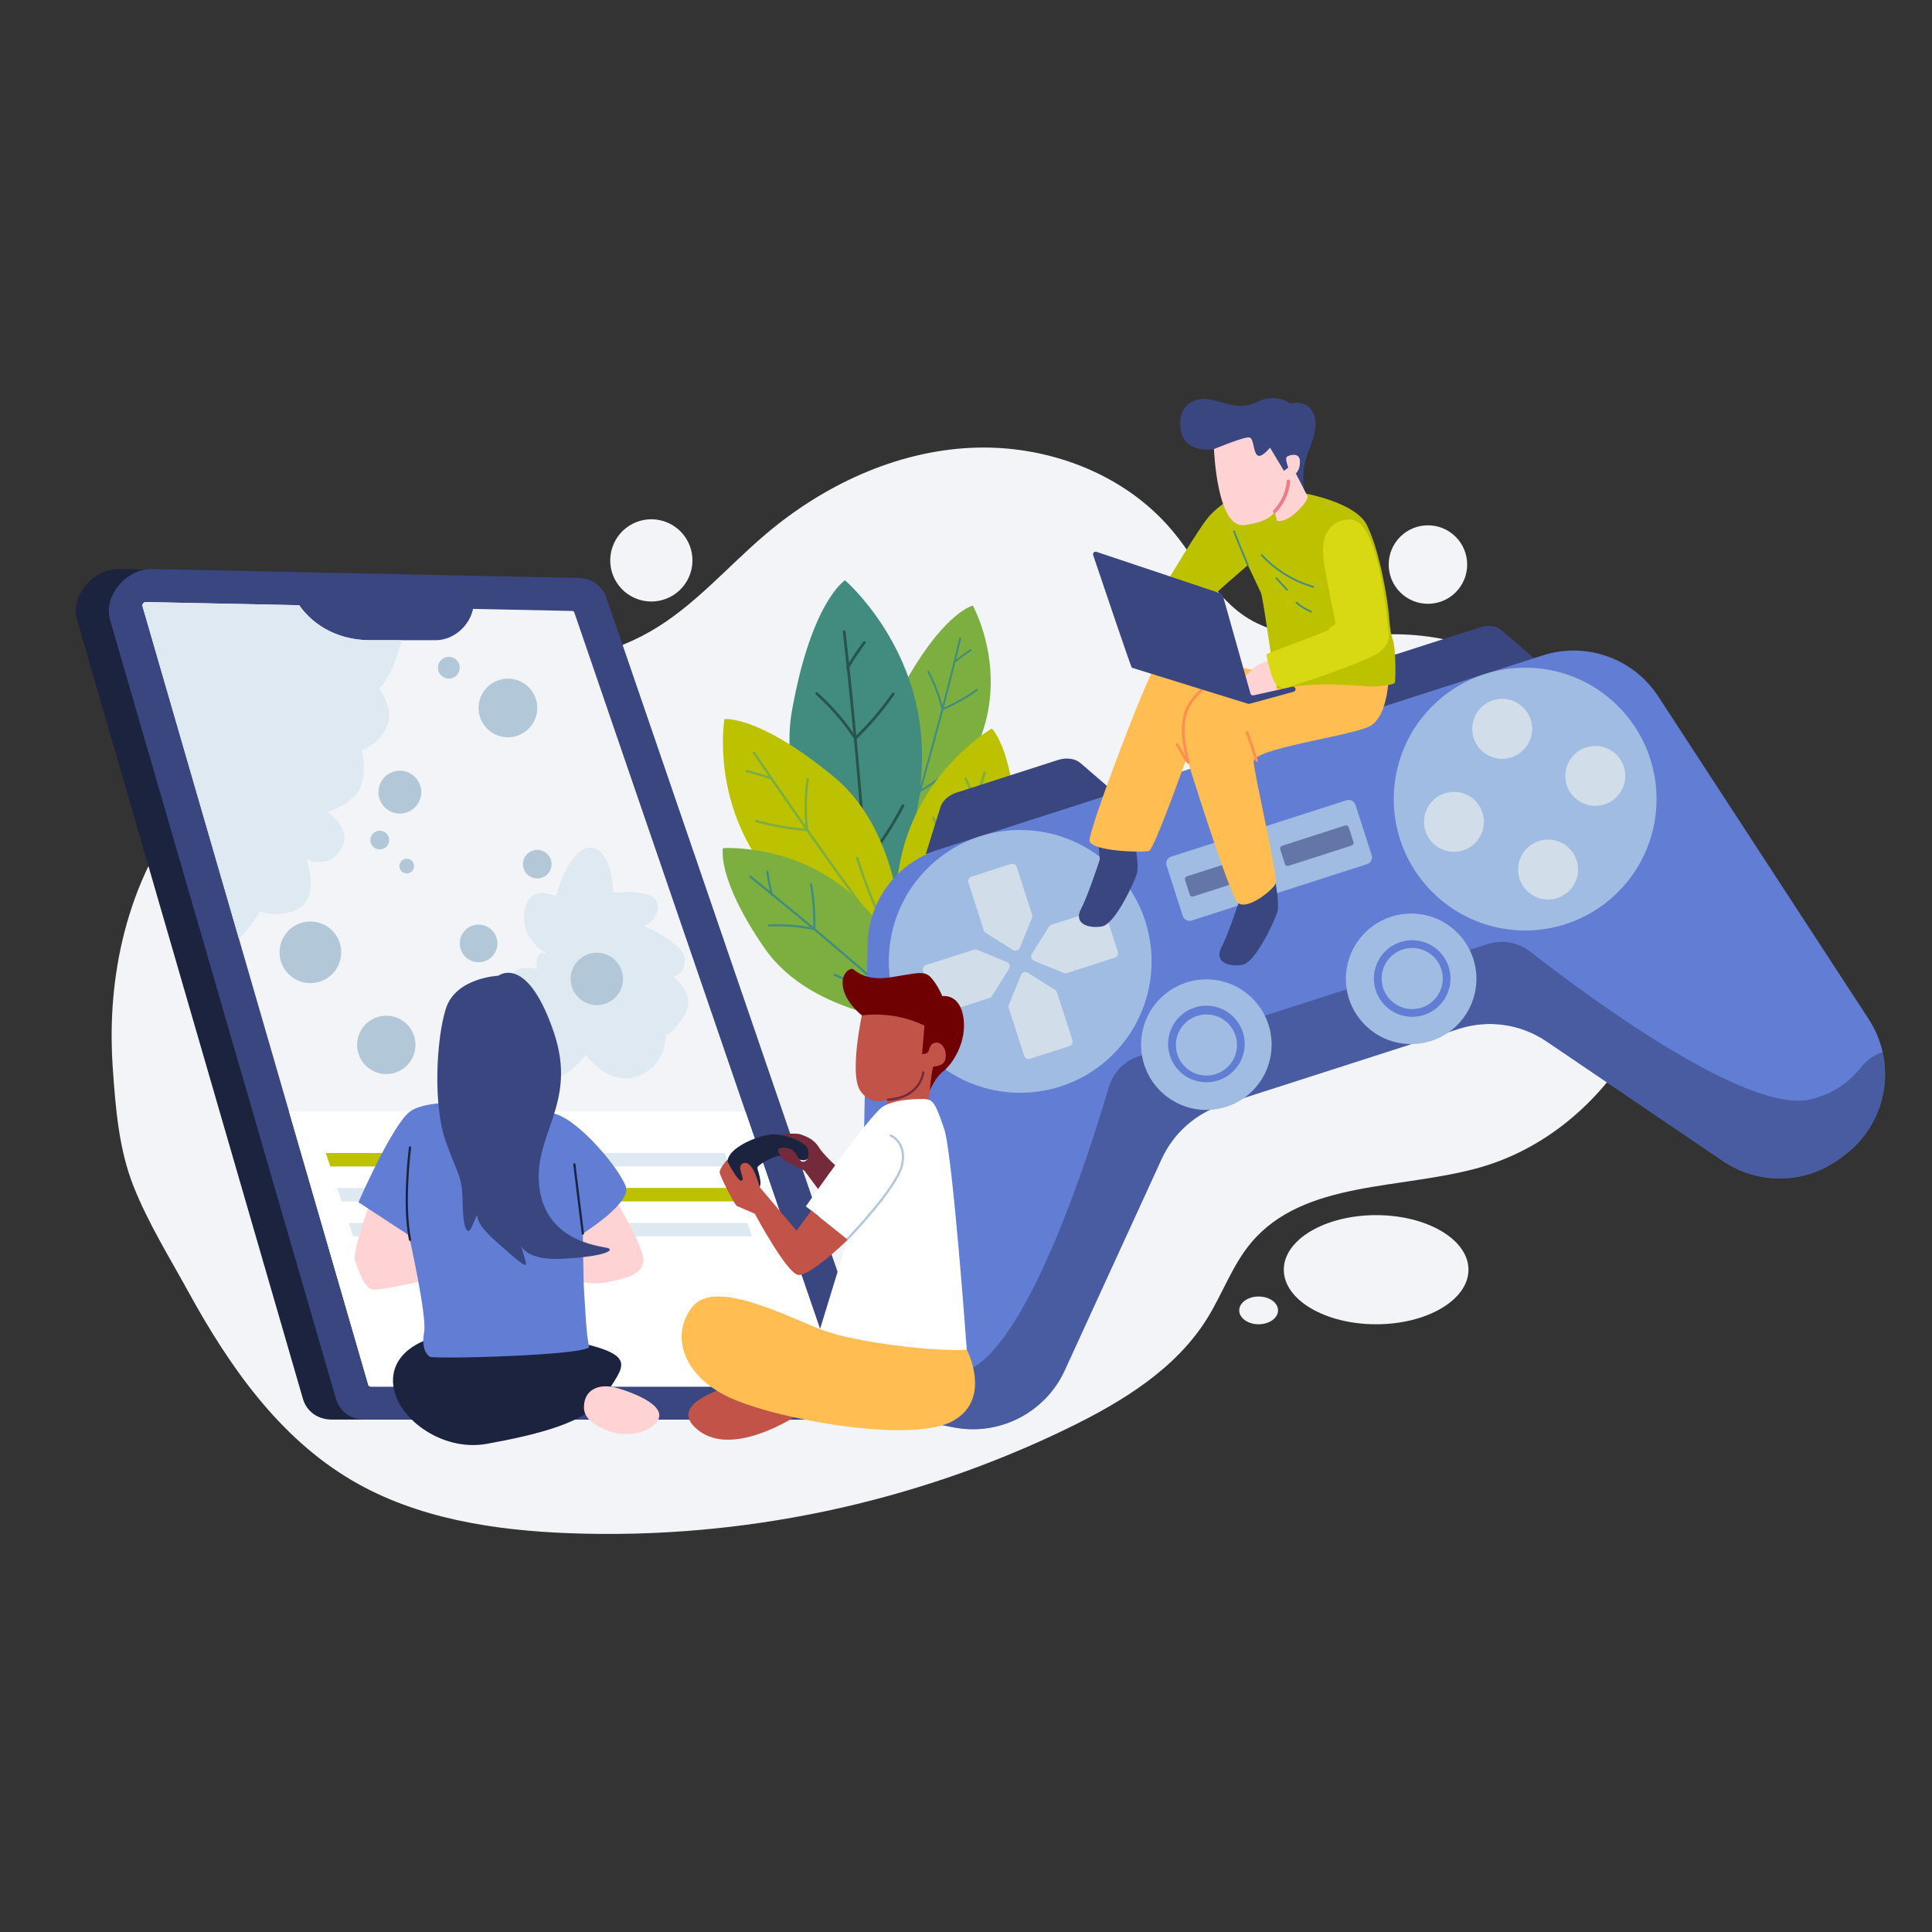 <?xml version="1.0" encoding="utf-8"?>
<!-- Generator: Adobe Illustrator 27.5.0, SVG Export Plug-In . SVG Version: 6.00 Build 0)  -->
<svg version="1.1" xmlns="http://www.w3.org/2000/svg" xmlns:xlink="http://www.w3.org/1999/xlink" x="0px" y="0px"
	 viewBox="0 0 2500 2500" style="enable-background:new 0 0 2500 2500;" xml:space="preserve">
<rect x="0" y="0" width="2500" height="2500" fill="#333333" stroke="none"/>
<g id="Layer_1">
</g>
<g id="Layer_2">
	<g>
		<path style="fill:#F2F4F7;" d="M144.473,1345.732c-0.524-57.901,7.58-115.897,25.794-170.947
			c41.654-125.896,139.653-235.313,265.719-276.452c131.823-43.018,284.847-12.292,405.248-81.076
			c56.748-32.42,99.785-83.762,149.626-126.039c74.42-63.125,167.502-106.9,264.971-111.701
			c97.469-4.801,198.664,32.474,261.259,107.341c32.539,38.919,55.681,87.968,99.19,114.054
			c56.358,33.79,127.592,18.615,193.292,19.845c167.26,3.132,323.97,136.295,350.374,301.488s-83.769,342.424-244.634,388.34
			c-101.986,29.11-227.562,16.114-296.031,97.111c-24.529,29.017-37.12,66.086-57.188,98.35
			c-40.659,65.369-109.56,107.526-178.737,141.303c-199.751,97.534-423.75,144.92-645.887,136.635
			c-97.464-3.635-197.313-18.76-281.482-68.036c-95.551-55.94-160.132-149.401-212.349-244.567
			c-24.538-44.721-51.935-88.727-70.81-136.25c-19.204-48.349-23.385-102.341-26.952-153.751
			C145.053,1369.518,144.581,1357.627,144.473,1345.732z"/>
		<g>
			<g>
				<path style="fill:#7CAF3F;" d="M1175.55,1077.119c0,0-49.273-116.995-0.024-201.623c49.249-84.627,83.276-91.809,83.276-91.809
					s42.424,75.459,12.599,163.565C1241.578,1035.36,1175.55,1077.119,1175.55,1077.119z"/>
				<path style="fill:#418C7E;" d="M1176.9,1074.312c4.995-16.75,9.897-33.531,14.714-50.339c0.29,0.079,0.611,0.061,0.93-0.124
					c16.97-9.88,32.754-21.621,47.148-34.985c1.134-1.053-0.766-2.645-1.892-1.599c-13.849,12.859-29.077,24.151-45.344,33.749
					c4.101-14.346,8.147-28.708,12.117-43.095c5.424-19.658,10.709-39.358,15.886-59.09c15.696-6.919,30.657-15.368,44.65-25.262
					c1.268-0.896-0.146-2.936-1.416-2.038c-13.328,9.422-27.531,17.526-42.428,24.222c3.035-11.6,6.043-23.209,8.993-34.833
					c2.001-7.887,3.973-15.782,5.935-23.68c6.573-5.394,13.44-10.414,20.591-15.014c1.307-0.841-0.11-2.878-1.416-2.038
					c-6.283,4.041-12.34,8.414-18.18,13.071c2.229-9.004,4.433-18.015,6.611-27.033c0.37-1.531-2.035-1.989-2.403-0.467
					c-2.422,10.025-4.885,20.039-7.369,30.047c-0.105,0.087-0.214,0.17-0.319,0.257c-0.593,0.493-0.538,1.251-0.185,1.762
					c-4.567,18.366-9.241,36.701-14.02,55.006c-4.017-15.419-9.872-30.321-17.439-44.415c-0.754-1.404-2.729-0.015-1.982,1.377
					c8.118,15.122,14.2,31.248,18.157,47.884c-0.472,1.801-0.935,3.605-1.409,5.405c-8.521,32.346-17.375,64.595-26.559,96.74
					c-3.587,12.556-7.244,25.09-10.932,37.613c3.047-23.418,4.588-47.07,4.538-70.774c-0.018-8.444-0.24-16.891-0.649-25.335
					c-0.077-1.587-2.503-1.419-2.426,0.161c1.423,29.33,0.478,58.694-2.877,87.738c-0.952,8.238-2.1,16.447-3.429,24.622
					C1174.237,1075.447,1176.464,1075.771,1176.9,1074.312z"/>
			</g>
			<g>
				<path style="fill:#418C7E;" d="M1126.151,1196.74c0,0-126.598-136.355-101.28-277.614s68.565-168.235,68.565-168.235
					s96.309,82.601,99.485,218.896S1126.151,1196.74,1126.151,1196.74z"/>
				<path style="fill:#29544C;" d="M1126.599,1192.196c-1.533-25.573-3.21-51.141-5.018-76.704c0.439-0.036,0.872-0.222,1.218-0.638
					c18.406-22.126,34.243-46.219,47.353-71.849c1.032-2.019-2.383-3.257-3.409-1.252c-12.613,24.66-27.91,47.856-45.489,69.241
					c-1.557-21.813-3.198-43.622-4.957-65.425c-2.403-29.792-5.019-59.572-7.799-89.342c18.138-17.41,34.496-36.556,48.796-57.206
					c1.295-1.87-1.675-3.97-2.974-2.095c-13.62,19.667-29.108,37.957-46.258,54.659c-1.646-17.497-3.333-34.992-5.109-52.48
					c-1.205-11.865-2.454-23.726-3.718-35.586c6.343-10.729,13.276-21.089,20.814-31.014c1.378-1.814-1.597-3.907-2.973-2.095
					c-6.623,8.72-12.766,17.783-18.469,27.127c-1.453-13.518-2.943-27.032-4.472-40.543c-0.26-2.294-3.801-1.717-3.543,0.563
					c1.7,15.021,3.336,30.046,4.942,45.075c-0.101,0.173-0.209,0.341-0.31,0.515c-0.569,0.977-0.112,1.993,0.63,2.519
					c2.935,27.582,5.706,55.176,8.317,82.782c-13.274-19.215-28.819-36.794-46.316-52.401c-1.743-1.555-3.766,1.35-2.038,2.892
					c18.772,16.745,35.244,35.897,49.048,56.817c0.254,2.717,0.523,5.433,0.774,8.15c4.509,48.819,8.513,97.67,12.009,146.544
					c1.366,19.09,2.625,38.185,3.836,57.281c-7.564-33.776-17.319-67.117-29.292-99.732c-4.265-11.618-8.812-23.138-13.616-34.559
					c-0.903-2.147-4.159-0.697-3.26,1.439c16.687,39.672,30.132,80.58,40.097,122.257c2.827,11.822,5.367,23.701,7.643,35.625
					C1123.502,1195.097,1126.732,1194.425,1126.599,1192.196z"/>
			</g>
			<g>
				<path style="fill:#BCC100;" d="M1186.521,1320.907c0,0,128.604-95.154,129.016-221.267
					c0.412-126.113-32.117-156.956-32.117-156.956s-94.559,54.19-118.388,171.013
					C1141.203,1230.52,1186.521,1320.907,1186.521,1320.907z"/>
				<path style="fill:#7CAF3F;" d="M1186.845,1316.915c5.266-21.755,10.654-43.48,16.152-65.177
					c-0.367-0.109-0.706-0.345-0.935-0.764c-12.193-22.295-21.901-45.831-29.055-70.213c-0.563-1.92,2.528-2.385,3.088-0.478
					c6.883,23.458,16.271,46.127,27.878,67.638c4.703-18.512,9.478-37.006,14.351-55.474c6.659-25.235,13.497-50.422,20.472-75.572
					c-12.697-18.186-23.613-37.554-32.551-57.855c-0.81-1.839,2.037-3.125,2.849-1.281c8.512,19.334,18.823,37.812,30.791,55.215
					c4.11-14.78,8.255-29.55,12.473-44.299c2.862-10.006,5.762-20.002,8.674-29.994c-3.72-10.356-8-20.499-12.859-30.373
					c-0.888-1.805,1.962-3.084,2.849-1.281c4.27,8.675,8.079,17.562,11.471,26.613c3.329-11.386,6.689-22.763,10.082-34.13
					c0.576-1.93,3.493-0.81,2.921,1.108c-3.772,12.637-7.491,25.29-11.183,37.95c0.059,0.167,0.125,0.331,0.184,0.498
					c0.332,0.941-0.214,1.736-0.926,2.059c-6.767,23.238-13.398,46.516-19.895,69.831c14.247-14.212,30.168-26.616,47.44-36.979
					c1.72-1.032,2.987,1.825,1.281,2.849c-18.531,11.118-35.483,24.713-50.443,40.301c-0.637,2.295-1.286,4.587-1.921,6.883
					c-11.397,41.251-22.37,82.618-32.915,124.095c-4.119,16.201-8.149,32.424-12.137,48.658
					c11.657-27.758,25.108-54.755,40.328-80.737c5.421-9.255,11.068-18.376,16.917-27.367c1.1-1.69,3.638,0.132,2.544,1.813
					c-20.316,31.23-38.071,64.095-52.992,98.235c-4.232,9.684-8.231,19.468-12.011,29.337
					C1189.024,1319.958,1186.386,1318.811,1186.845,1316.915z"/>
			</g>
			<g>
				<path style="fill:#BCC100;" d="M1168.193,1245.393c0,0,8.072-159.775-89.132-240.124
					c-97.204-80.349-141.684-74.783-141.684-74.783s-18.126,107.468,57.038,200.019S1168.193,1245.393,1168.193,1245.393z"/>
				<path style="fill:#7CAF3F;" d="M1165.313,1242.609c-13.471-17.875-26.842-35.826-40.122-53.844
					c-0.317,0.215-0.715,0.327-1.183,0.238c-24.968-4.725-49.319-12.158-72.702-22.102c-1.842-0.783-0.239-3.468,1.59-2.69
					c22.497,9.567,45.975,16.697,69.965,21.378c-11.322-15.382-22.585-30.809-33.765-46.295
					c-15.276-21.16-30.404-42.429-45.414-63.779c-22.112-1.728-44.009-5.582-65.37-11.558c-1.935-0.541-1.122-3.557,0.818-3.015
					c20.344,5.691,41.168,9.448,62.212,11.242c-8.814-12.556-17.599-25.132-26.32-37.752c-5.917-8.562-11.802-17.146-17.676-25.738
					c-10.365-3.697-20.919-6.826-31.634-9.336c-1.959-0.459-1.139-3.473,0.818-3.015c9.414,2.205,18.7,4.901,27.847,8.023
					c-6.687-9.798-13.347-19.615-19.979-29.451c-1.126-1.67,1.591-3.214,2.71-1.554c7.373,10.935,14.792,21.838,22.233,32.726
					c0.167,0.06,0.335,0.113,0.501,0.174c0.938,0.341,1.206,1.267,1.004,2.022c13.665,19.977,27.447,39.873,41.343,59.69
					c-1.943-20.03-1.426-40.206,1.526-60.13c0.294-1.985,3.306-1.15,3.015,0.818c-3.167,21.377-3.418,43.105-0.865,64.56
					c1.37,1.949,2.729,3.905,4.1,5.852c24.648,34.986,49.655,69.718,75.018,104.189c9.907,13.464,19.888,26.874,29.902,40.258
					c-14.055-26.624-26.384-54.152-36.806-82.402c-3.712-10.063-7.178-20.215-10.415-30.441c-0.608-1.922,2.411-2.728,3.016-0.816
					c11.243,35.52,25.376,70.098,42.292,103.294c4.798,9.416,9.822,18.715,15.05,27.9
					C1169.048,1242.856,1166.487,1244.167,1165.313,1242.609z"/>
			</g>
			<g>
				<path style="fill:#7CAF3F;" d="M1195.149,1323.823c0,0-143.222-6.009-205.944-97.06
					c-62.722-91.051-53.672-129.263-53.672-129.263s97.5-6.996,173.128,65.891
					C1184.29,1236.277,1195.149,1323.823,1195.149,1323.823z"/>
				<path style="fill:#418C7E;" d="M1192.931,1321.093c-14.703-13.168-29.482-26.255-44.33-39.268
					c0.22-0.258,0.357-0.595,0.321-1.009c-1.92-22.09-6.312-43.865-13.031-65.002c-0.529-1.665-3.07-0.491-2.545,1.163
					c6.465,20.337,10.667,41.327,12.636,62.564c-12.677-11.097-25.399-22.145-38.182-33.127
					c-17.467-15.005-35.043-29.889-52.704-44.678c0.49-19.363-0.935-38.712-4.302-57.769c-0.305-1.726-3.069-1.265-2.764,0.465
					c3.206,18.149,4.644,36.558,4.31,54.998c-10.387-8.686-20.795-17.348-31.247-25.958c-7.092-5.842-14.206-11.658-21.328-17.464
					c-2.344-9.311-4.166-18.741-5.42-28.261c-0.229-1.74-2.993-1.273-2.764,0.465c1.102,8.364,2.652,16.655,4.596,24.862
					c-8.124-6.612-16.266-13.202-24.428-19.769c-1.385-1.115-3.012,1.121-1.634,2.229c9.074,7.301,18.115,14.639,27.141,21.995
					c0.038,0.15,0.07,0.3,0.109,0.45c0.218,0.843,1.019,1.152,1.711,1.037c16.559,13.508,33.036,27.111,49.431,40.806
					c-17.683-3.322-35.723-4.517-53.762-3.576c-1.797,0.094-1.329,2.781,0.452,2.688c19.354-1.01,38.753,0.543,57.651,4.512
					c1.612,1.349,3.232,2.69,4.842,4.042c28.934,24.279,57.609,48.85,86.019,73.708c11.097,9.71,22.138,19.48,33.153,29.277
					c-22.451-14.389-45.866-27.35-70.101-38.714c-8.633-4.048-17.368-7.888-26.189-11.536c-1.658-0.685-2.654,1.873-1.004,2.555
					c30.642,12.67,60.179,27.774,88.228,45.186c7.956,4.939,15.787,10.065,23.497,15.358
					C1192.809,1324.36,1194.213,1322.241,1192.931,1321.093z"/>
			</g>
		</g>
		<g>
			<path style="fill:#1B233F;" d="M99.793,802.45l292.212,1007.647c4.749,16.376,19.335,26.844,37.404,26.844h600.733
				c34.873,0,63.851-36.968,53.24-67.918L741.852,772.941c-5.175-15.094-18.933-24.704-35.874-25.06l-551.416-11.564
				C120.264,735.598,90.743,771.244,99.793,802.45z"/>
			<path style="fill:#3A4680;" d="M142.495,802.45l292.212,1007.647c4.749,16.376,19.335,26.844,37.404,26.844h600.733
				c34.873,0,63.851-36.968,53.239-67.918L784.554,772.941c-5.175-15.094-18.933-24.704-35.874-25.06l-551.416-11.564
				C162.967,735.598,133.445,771.244,142.495,802.45z"/>
			<path style="fill:#F2F4F7;" d="M1083.93,1792.418c-1.43,1.82-2.87,1.82-3.56,1.82H479.64c-1.46,0-2.66-0.86-3.05-2.19
				l-102.53-353.57l-64.97-224.06l-124.71-430.02c-0.18-0.6-0.54-1.88,0.87-3.63c1.43-1.75,2.86-1.75,3.47-1.75l198.45,4.15
				c19.95,28.51,53.28,45.25,91.82,45.25h84.64c23.78,0,44.3-19.28,48.46-40.53l128.17,2.69c1.38,0.02,2.5,0.81,2.93,2.04
				l221.45,645.86l120.08,350.23C1084.92,1789.318,1085.36,1790.588,1083.93,1792.418z"/>
			<path style="fill:#DFE9F2;" d="M490.055,891.018c0,0,21.282,24.732,10.145,49.452c-11.125,24.732-32.141,29.865-32.141,29.865
				s9.89,40.603-8.656,59.149c-18.546,18.546-35.857,20.556-35.857,20.556s34.623,23.437,17.311,49.658
				c-17.311,26.221-44.501,11.718-44.501,11.718s16.064,44.574-6.186,61.679c-22.251,17.118-54.404,6.452-54.404,6.452
				s-9.527,19.127-26.681,34.865L184.383,784.402c-0.182-0.605-0.545-1.888,0.872-3.632c1.428-1.755,2.857-1.755,3.462-1.755
				l198.451,4.152c19.95,28.509,53.278,45.252,91.823,45.252h40.785c-0.266,1.453-0.617,2.893-1.029,4.31
				C503.917,883.597,490.055,891.018,490.055,891.018z"/>
			<path style="fill:#DFE9F2;" d="M708.219,1234.104c0,0-35.236-17.31-29.672-54.554c5.563-37.244,40.799-19.855,40.799-19.855
				s17.425-64.679,45.339-62.825c27.914,1.854,28.841,58.417,28.841,58.417s53.197-6.491,57.198,13.909
				c4.001,20.4-17.326,28.955-17.326,28.955s52.854,22.971,52.854,43.371c0,20.4-15.763,22.254-15.763,22.254
				s31.527,21.662,15.763,48.385s-25.036,27.013-25.036,27.013s2.782,37.714-35.236,53.021
				c-38.017,15.306-68.064-27.348-68.064-27.348s-29.298,40.513-52.48,26.747s-5.563-66.064-5.563-66.064
				s-50.999,14.281-55.635-6.118c-4.636-20.4,38.018-33.562,38.018-33.562s-21.327,4.584-20.4-18.017
				c0.927-22.602,33.381-13.88,33.381-13.88S689.674,1227.613,708.219,1234.104z"/>
			<g>
				
					<ellipse transform="matrix(0.233 -0.973 0.973 0.233 -600.057 1289.059)" style="fill:#B2C8D8;" cx="516.744" cy="1024.737" rx="27.716" ry="27.716"/>
				
					<ellipse transform="matrix(0.923 -0.386 0.386 0.923 -381.12 273.219)" style="fill:#B2C8D8;" cx="490.722" cy="1086.947" rx="12.153" ry="12.153"/>
				<circle style="fill:#B2C8D8;" cx="526.284" cy="1120.704" r="9.54"/>
				<circle style="fill:#B2C8D8;" cx="401.631" cy="1232.311" r="39.897"/>
				<circle style="fill:#B2C8D8;" cx="580.811" cy="864.015" r="14.133"/>
				
					<ellipse transform="matrix(0.817 -0.577 0.577 0.817 -589.369 676.83)" style="fill:#B2C8D8;" cx="771.803" cy="1267.088" rx="33.912" ry="33.912"/>
				<circle style="fill:#B2C8D8;" cx="695.213" cy="1118.222" r="18.52"/>
				<circle style="fill:#B2C8D8;" cx="619.289" cy="1220.773" r="24.345"/>
				
					<ellipse transform="matrix(0.229 -0.973 0.973 0.229 -806.169 1578.458)" style="fill:#B2C8D8;" cx="593.384" cy="1298.158" rx="7.399" ry="7.399"/>
				
					<ellipse transform="matrix(0.92 -0.392 0.392 0.92 -489.778 303.646)" style="fill:#B2C8D8;" cx="499.437" cy="1352.415" rx="37.777" ry="37.777"/>
				<circle style="fill:#B2C8D8;" cx="657.251" cy="916.11" r="37.962"/>
			</g>
			<path style="fill:#FFFFFF;" d="M1083.93,1792.418c-1.43,1.82-2.87,1.82-3.56,1.82H479.64c-1.46,0-2.66-0.86-3.05-2.19
				l-102.53-353.57h590.58l120.08,350.23C1084.92,1789.318,1085.36,1790.588,1083.93,1792.418z"/>
			<g>
				<polygon style="fill:#BCC100;" points="607.334,1509.388 427.365,1509.388 421.719,1492.011 601.688,1492.011 				"/>
				<polygon style="fill:#DFE9F2;" points="622.026,1554.602 442.056,1554.602 436.41,1537.226 616.38,1537.226 				"/>
				<polygon style="fill:#DFE9F2;" points="636.717,1599.817 456.747,1599.817 451.102,1582.441 631.071,1582.441 				"/>
			</g>
			<g>
				<polygon style="fill:#DFE9F2;" points="943.532,1509.388 763.563,1509.388 757.917,1492.011 937.886,1492.011 				"/>
				<polygon style="fill:#BCC100;" points="958.223,1554.602 778.254,1554.602 772.608,1537.226 952.577,1537.226 				"/>
				<polygon style="fill:#DFE9F2;" points="972.914,1599.817 792.945,1599.817 787.299,1582.441 967.268,1582.441 				"/>
			</g>
		</g>
		<g>
			<g>
				<g>
					<g>
						<path style="fill:#3A4680;" d="M1443.369,1026.412l-245.44,78.919l18.978-60.823c2.595-8.327,10.653-15.61,20.914-18.909
							l131.255-42.204c10.832-3.483,22.188-1.917,29.04,3.995L1443.369,1026.412z"/>
						<path style="fill:#3A4680;" d="M1985.417,852.121l-230.68,74.173l17.813-57.239c2.436-7.836,10.007-14.687,19.651-17.788
							l123.362-39.666c10.18-3.273,20.856-1.795,27.299,3.773L1985.417,852.121z"/>
					</g>
				</g>
				<path style="fill:#627DD4;" d="M2436.096,1361.443c11.029,49.19-7.152,102.223-49.959,133.81l-5.633,4.159
					c-44.597,32.904-105.099,34.113-150.973,3.005l-228.398-154.856c-33.281-22.555-75.095-28.549-113.372-16.241l-305.75,98.311
					c-34.927,11.23-63.53,36.623-78.823,69.978l-125.402,273.6c-25.122,54.791-84.448,85.306-143.631,73.87l-14.861-2.861
					c-38.151-7.378-69.674-30.869-88.143-62.532c-11.757-20.138-18.224-43.582-17.757-68.288l9.303-491.602
					c1.054-55.866,37.487-104.873,90.676-121.975l782.889-251.731c56.091-18.035,117.325,3.686,149.505,53.046l272.262,417.531
					C2426.799,1332.113,2432.777,1346.603,2436.096,1361.443z"/>
				<path style="opacity:0.59;fill:#3A4680;" d="M2436.096,1361.443c11.029,49.19-7.152,102.223-49.959,133.81l-5.633,4.159
					c-44.597,32.904-105.099,34.113-150.973,3.005l-228.398-154.856c-33.281-22.555-75.095-28.549-113.372-16.241l-305.75,98.311
					c-34.927,11.23-63.53,36.623-78.823,69.978l-125.402,273.6c-25.122,54.791-84.448,85.306-143.631,73.87l-14.861-2.861
					c-38.151-7.378-69.674-30.869-88.143-62.532c12.773-6.259,27.951-8.112,43.272-3.721c22.838,6.536,48.935,7.102,77.039-4.406
					c78.597-32.191,157.569-279.392,183.285-366.724c5.625-19.106,20.33-34.182,39.291-40.278l450.703-144.919
					c18.961-6.097,39.697-2.417,55.403,9.83c71.796,55.978,280.043,210.827,362.672,191.177c29.545-7.029,50.421-22.699,65.17-41.32
					C2415.681,1371.6,2425.513,1365,2436.096,1361.443z"/>
				<g>
					
						<ellipse transform="matrix(0.707 -0.707 0.707 0.707 -492.921 1298.039)" style="fill:#A1BCE2;" cx="1320.411" cy="1244.028" rx="170.052" ry="170.051"/>
					<g>
						<path style="fill:#D1DDE8;" d="M1367.809,1284.173l19.87,61.797c1.038,3.23-0.731,6.677-3.961,7.715l-50.839,16.347
							c-3.23,1.039-6.677-0.731-7.715-3.961l-19.87-61.797c-0.442-1.375-0.382-2.863,0.157-4.201l15.712-38.396
							c1.443-3.519,5.702-4.888,8.926-2.87l35.146,22.043C1366.451,1281.624,1367.367,1282.798,1367.809,1284.173z"/>
						<path style="fill:#D1DDE8;" d="M1273.014,1203.882l-19.87-61.797c-1.038-3.23,0.731-6.677,3.961-7.715l50.839-16.347
							c3.23-1.039,6.677,0.731,7.715,3.961l19.87,61.797c0.442,1.375,0.382,2.863-0.157,4.201l-15.712,38.396
							c-1.443,3.519-5.702,4.888-8.926,2.87l-35.145-22.043C1274.372,1206.432,1273.456,1205.258,1273.014,1203.882z"/>
						<path style="fill:#D1DDE8;" d="M1280.266,1291.426l-61.797,19.87c-3.23,1.038-6.677-0.731-7.715-3.961l-16.347-50.839
							c-1.038-3.23,0.731-6.677,3.961-7.715l61.797-19.87c1.375-0.442,2.863-0.382,4.201,0.157l38.396,15.712
							c3.518,1.443,4.888,5.702,2.87,8.926l-22.043,35.145C1282.815,1290.067,1281.641,1290.983,1280.266,1291.426z"/>
						<path style="fill:#D1DDE8;" d="M1360.557,1196.63l61.797-19.87c3.23-1.038,6.677,0.731,7.715,3.961l16.347,50.839
							c1.038,3.23-0.731,6.677-3.961,7.715l-61.797,19.87c-1.375,0.442-2.863,0.382-4.201-0.157l-38.396-15.712
							c-3.519-1.443-4.888-5.702-2.87-8.926l22.043-35.145C1358.007,1197.988,1359.181,1197.072,1360.557,1196.63z"/>
					</g>
				</g>
				<g>
					
						<ellipse transform="matrix(0.707 -0.707 0.707 0.707 -152.958 1698.559)" style="fill:#A1BCE2;" cx="1973.863" cy="1033.916" rx="170.052" ry="170.051"/>
					<g>
						
							<ellipse transform="matrix(0.187 -0.982 0.982 0.187 654.496 2676.341)" style="fill:#D1DDE8;" cx="1944.523" cy="942.668" rx="38.79" ry="38.79"/>
						<circle style="fill:#D1DDE8;" cx="2003.203" cy="1125.165" r="38.79"/>
						
							<ellipse transform="matrix(0.992 -0.123 0.123 0.992 -107.835 261.498)" style="fill:#D1DDE8;" cx="2065.112" cy="1004.576" rx="38.79" ry="38.79"/>
						
							<ellipse transform="matrix(0.924 -0.381 0.381 0.924 -263.204 798.276)" style="fill:#D1DDE8;" cx="1882.615" cy="1063.256" rx="38.79" ry="38.79"/>
					</g>
				</g>
				<g>
					
						<ellipse transform="matrix(0.707 -0.707 0.707 0.707 -498.535 1499.95)" style="fill:#A1BCE2;" cx="1561.332" cy="1351.76" rx="84.463" ry="84.463"/>
					<g>
						
							<ellipse transform="matrix(0.297 -0.955 0.955 0.297 -193.56 2440.505)" style="fill:#627DD4;" cx="1561.333" cy="1351.76" rx="49.551" ry="49.551"/>
						
							<ellipse transform="matrix(0.556 -0.831 0.831 0.556 -430.279 1898.107)" style="fill:#A1BCE2;" cx="1561.332" cy="1351.76" rx="39.541" ry="39.541"/>
					</g>
				</g>
				<g>
					
						<ellipse transform="matrix(0.707 -0.707 0.707 0.707 -360.651 1662.395)" style="fill:#A1BCE2;" cx="1826.362" cy="1266.542" rx="84.463" ry="84.463"/>
					<g>
						
							<ellipse transform="matrix(0.457 -0.89 0.89 0.457 -134.497 2312.849)" style="fill:#627DD4;" cx="1826.362" cy="1266.542" rx="49.551" ry="49.551"/>
						
							<ellipse transform="matrix(0.457 -0.89 0.89 0.457 -134.496 2312.851)" style="fill:#A1BCE2;" cx="1826.362" cy="1266.542" rx="39.541" ry="39.541"/>
					</g>
				</g>
				<g>
					<path style="fill:#A1BCE2;" d="M1769.005,1118.188l-226.941,72.971c-4.833,1.554-10.01-1.104-11.564-5.937l-20.952-65.161
						c-1.554-4.833,1.104-10.01,5.937-11.564l226.941-72.971c4.833-1.554,10.01,1.104,11.564,5.937l20.952,65.161
						C1776.496,1111.457,1773.838,1116.634,1769.005,1118.188z"/>
					<path style="opacity:0.59;fill:#3A4680;" d="M1625.854,1133.723l-81.822,26.309c-1.879,0.604-3.893-0.429-4.497-2.309
						l-6.162-19.163c-0.604-1.879,0.429-3.893,2.309-4.497l81.822-26.309c1.879-0.604,3.893,0.429,4.497,2.309l6.162,19.163
						C1628.767,1131.105,1627.733,1133.119,1625.854,1133.723z"/>
					<path style="opacity:0.59;fill:#3A4680;" d="M1749.055,1094.109l-81.822,26.309c-1.879,0.604-3.893-0.429-4.497-2.309
						l-6.162-19.163c-0.604-1.879,0.429-3.893,2.309-4.497l81.822-26.309c1.879-0.604,3.893,0.429,4.497,2.309l6.162,19.163
						C1751.968,1091.491,1750.935,1093.505,1749.055,1094.109z"/>
				</g>
			</g>
			<g>
				<path style="fill:#3A4680;" d="M1650.71,1142.984c0.375,1.127,4.883,27.418,2.253,36.807
					c-2.629,9.39-27.793,65.727-45.446,68.732c-17.652,3.005-36.807-3.756-27.042-22.535c9.765-18.779,24.413-64.225,24.413-64.225
					l-2.253-24.413L1650.71,1142.984z"/>
				<path style="fill:#3A4680;" d="M1468.973,1093.302c0.376,1.127,4.883,27.418,2.254,36.807
					c-2.629,9.39-27.793,65.727-45.446,68.732c-17.652,3.005-36.807-3.756-27.042-22.535c9.765-18.779,24.413-64.225,24.413-64.225
					l-2.253-24.413L1468.973,1093.302z"/>
				<path style="fill:#FFBD52;" d="M1797.241,866.379c0,0,1.42,61.442-26.15,74.045c-27.57,12.603-149.316,28.358-148.878,44.9
					c0.438,16.542,32.176,149.552,28.298,158.274c-3.878,8.722-38.538,36.292-49.566,23.688
					c-11.028-12.603-65.38-186.688-65.38-186.688s-41.749,118.157-48.838,120.52c-7.089,2.363-75.731,0.671-76.857-13.449
					c-1.126-14.12,74.779-214.987,87.098-229.166c12.319-14.179,148.878,12.603,148.878,12.603L1797.241,866.379z"/>
				<g>
					<path style="fill:#FF8E50;" d="M1573.449,868.021c-3.657,7.512-8.154,14.567-13.42,21.056
						c-5.316,6.551-11.594,12.302-16.577,19.126c-9.916,13.577-11.907,30.62-10.195,46.957c1.097,10.467,3.623,20.725,6.107,30.931
						c0.528,2.17-2.818,3.095-3.347,0.923c-4.247-17.447-8.518-35.391-6.062-53.446c1.107-8.136,3.582-16.149,7.866-23.191
						c4.435-7.29,10.592-13.28,16.225-19.617c6.572-7.393,12.075-15.595,16.405-24.49
						C1571.43,864.261,1574.424,866.019,1573.449,868.021L1573.449,868.021z"/>
					<path style="fill:#FF8E50;" d="M1533.649,985.217c-3.793-7.177-7.842-14.215-12.138-21.103
						c-1.186-1.901,1.816-3.645,2.997-1.752c4.296,6.888,8.344,13.926,12.138,21.103
						C1537.689,985.439,1534.694,987.195,1533.649,985.217L1533.649,985.217z"/>
					<path style="fill:#FF8E50;" d="M1615.415,947.26c4.233,12.153,8.352,24.345,12.355,36.576c0.696,2.128-2.654,3.04-3.347,0.923
						c-4.003-12.231-8.121-24.423-12.355-36.576C1611.332,946.069,1614.684,945.16,1615.415,947.26L1615.415,947.26z"/>
				</g>
				<g>
					<path style="fill:#BCC100;" d="M1690.211,638.8c0,0,64.528,11.689,78.612,40.84c14.084,29.152,21.972,71.405,25.915,96.194
						c3.944,24.788,2.817,38.873,7.324,51.267c4.507,12.394,3.944,52.957,2.817,56.338c-1.127,3.38-28.169,5.07-28.169,5.07
						s-49.577-4.507-82.253-2.253c-32.676,2.253-40,7.887-42.817,2.253c-2.817-5.634-16.526-113.802-20.094-121.689
						c-3.568-7.887-16.842-35.493-16.842-35.493s-48.134,41.126-56.021,50.704s-17.465,16.338-17.465,16.338l-35.493-38.31
						c0,0,46.197-78.309,59.718-92.957c13.521-14.648,27.605-21.408,27.605-21.408S1653.852,624.582,1690.211,638.8z"/>
					<g>
						<g>
							<path style="fill:#418C7E;" d="M1614.704,732.43c-0.431,0-0.84-0.254-1.017-0.677c-0.703-1.675-17.189-41.051-17.952-44.102
								c-0.147-0.591,0.213-1.191,0.804-1.338c0.597-0.142,1.19,0.212,1.338,0.804c0.597,2.398,13.084,32.419,17.844,43.783
								c0.235,0.562-0.028,1.209-0.59,1.444C1614.991,732.403,1614.847,732.43,1614.704,732.43z"/>
							<path style="fill:#418C7E;" d="M1699.282,760.427c-0.101,0-0.205-0.014-0.308-0.043c-25.677-7.442-48.88-21.716-67.102-41.28
								c-0.414-0.446-0.39-1.144,0.056-1.559c0.446-0.416,1.144-0.39,1.56,0.055c17.948,19.273,40.806,33.334,66.102,40.664
								c0.584,0.17,0.92,0.782,0.752,1.367C1700.202,760.113,1699.76,760.427,1699.282,760.427z"/>
							<path style="fill:#418C7E;" d="M1665.511,764.379c-0.297,0-0.593-0.12-0.81-0.355l-13.897-15.023
								c-0.414-0.447-0.386-1.145,0.06-1.559c0.453-0.414,1.149-0.386,1.56,0.062l13.897,15.023c0.414,0.447,0.386,1.145-0.06,1.559
								C1666.048,764.282,1665.778,764.379,1665.511,764.379z"/>
							<path style="fill:#418C7E;" d="M1696.339,792.514c-0.144,0-0.291-0.028-0.431-0.088c-6.93-2.949-13.351-6.912-19.088-11.779
								c-0.465-0.394-0.521-1.09-0.127-1.556c0.394-0.462,1.09-0.519,1.554-0.127c5.568,4.724,11.8,8.571,18.523,11.432
								c0.563,0.238,0.823,0.887,0.584,1.447C1697.175,792.263,1696.767,792.514,1696.339,792.514z"/>
						</g>
					</g>
					<path style="fill:#FFD2D4;" d="M1645.734,854.621c0,0-12.685-0.196-26.487,12.48c-13.803,12.676-14.801,20.686-14.801,20.686
						s4.222,17.135,6.228,17.316c2.005,0.181,41.249-10.115,41.249-10.115v-8.982L1645.734,854.621z"/>
					<path style="fill:#D8D813;" d="M1746.852,672.173c0,0-43.943-2.817-33.239,58.591c10.704,61.408,15.399,74.178,13.897,76.807
						c-1.502,2.629-5.634,2.254-7.512,6.385c-1.878,4.131-80.751,30.422-81.126,33.051c-0.376,2.629,5.754,26.17,9.014,33.051
						c3.26,6.881,8.804,11.13,15.505,10.033s108.438-34.822,121.959-46.465c13.521-11.643,12.394-19.906,11.268-27.418
						C1795.49,808.698,1785.724,671.985,1746.852,672.173z"/>
				</g>
				<path style="fill:#3A4680;" d="M1418.81,714.065l161.286,54.001c1.055,0.353,1.867,1.206,2.169,2.276l35.837,127.058
					c0.484,1.717,2.225,2.757,3.967,2.37l50.268-11.171c2.101-0.467,4.093,1.132,4.093,3.283l0,0c0,1.516-1.014,2.845-2.477,3.245
					l-57.046,15.59c-0.618,0.169-1.257,0.162-1.869-0.027c-12.569-3.897-149.363-46.304-150.438-46.662
					c-0.987-0.329-40.319-116.846-50.047-145.704C1413.666,715.69,1416.175,713.182,1418.81,714.065z"/>
				<g>
					<path style="fill:#3A4680;" d="M1570.89,581.094c0,0-36.807,6.76-42.817-23.286s15.023-45.821,39.061-40.563
						c24.037,5.258,37.558,13.521,60.845,2.253c23.286-11.267,41.69,2.629,41.69,2.629s23.286-6.76,30.798,15.023
						c7.512,21.784-9.39,45.446-12.394,64.225c-3.005,18.779-0.93,31.439-0.93,31.439L1570.89,581.094z"/>
					<path style="fill:#FFD2D4;" d="M1570.89,581.094c0,0,3.756,102.91,39.061,98.403c35.305-4.507,39.436-17.652,39.436-17.652
						l3.005,12.019c0,0,9.014,3.38,24.413-10.516c15.399-13.897,15.399-20.657,15.399-20.657l-15.399-30.047
						c0,0,6.009-4.883,5.258-16.526c-0.751-11.643-15.399-7.136-17.277-4.507c-1.878,2.629,2.254,13.521,2.254,13.521l-5.634,4.131
						l-18.028-30.047c0,0-11.643,15.023-16.901,9.39c-5.258-5.634-3.756-21.033-9.765-22.535
						C1610.702,564.568,1570.89,581.094,1570.89,581.094z"/>
					<path style="fill:#EA7D88;" d="M1649.387,664.05c-0.543,0-1.086-0.198-1.513-0.6c-0.888-0.835-0.929-2.231-0.095-3.119
						c17.14-18.208,17.056-37.296,17.053-37.487c-0.017-1.217,0.952-2.221,2.17-2.242c0.013,0,0.026,0,0.037,0
						c1.2,0,2.183,0.959,2.207,2.162c0.015,0.849,0.181,21.008-18.252,40.592C1650.559,663.818,1649.973,664.05,1649.387,664.05z"/>
				</g>
			</g>
		</g>
		<g>
			<g>
				<path style="fill:#6F0102;" d="M1115.229,1313.853c0,0-19.763-15.108-24.06-34.643c-4.298-19.536,8.823-26.568,12.03-25.396
					s14.929,16.019,48.53,10.94s44.15-9.768,53.136,0.391c8.986,10.158,14.456,23.833,14.456,23.833s22.661-3.907,27.35,27.74
					c4.688,31.647-14.065,60.229-26.178,69.576c-12.112,9.347-19.926,30.836-19.926,30.836L1115.229,1313.853z"/>
				<path style="fill:#C25348;" d="M1115.229,1313.853c0,0-16.637,77.035-1.79,97.97c14.847,20.936,35.555,11.168,35.555,11.168
					l-10.934,37.889c0,0,5.127,25.406,27.762,21.108c22.634-4.298,37.717-24.685,37.717-24.685l-2.189-30.427
					c0,0,2.735-23.811,3.907-34.361c1.172-10.549,2.735-12.503,2.735-12.503s13.252,0.391,15.417-9.768
					c2.165-10.158-3.696-21.489-11.51-21.098c-7.814,0.391-8.596,5.861-10.158,10.549c-1.563,4.689-8.596,4.298-8.596,4.298
					l3.126-36.727C1196.269,1327.268,1162.341,1308.253,1115.229,1313.853z"/>
				<path style="fill:#752A3C;" d="M1148.992,1424.521c-0.801,0-1.474-0.622-1.526-1.432c-0.054-0.844,0.586-1.572,1.429-1.626
					c40.714-2.614,44.161-32.514,44.289-33.786c0.084-0.84,0.826-1.477,1.672-1.372c0.84,0.082,1.454,0.828,1.373,1.668
					c-0.031,0.338-3.752,33.759-47.137,36.544C1149.058,1424.52,1149.025,1424.521,1148.992,1424.521z"/>
			</g>
			<path style="fill:#1B233F;" d="M944.483,1518.481c0,0-9.533-12.833,1.833-26.399c11.366-13.566,42.532-25.242,57.198-24.171
				c14.666,1.071,39.599,8.038,42.532,16.104c2.933,8.067,1.833,17.966-6.966,17.233s-27.133-6.967-34.099-5.133
				c-6.966,1.833-24.933,11.366-24.933,15.033c0,3.667,11,28.599-3.3,27.499S948.101,1532.823,944.483,1518.481z"/>
			<path style="fill:#752A3C;" d="M1097.012,1522.514c0,0-29.332-24.933-37.032-37.399c-7.7-12.466-18.7-15.113-24.199-17.273
				c-5.5-2.16-25.299,0.068-25.299,0.068s32.999,8.404,35.199,19.771c2.2,11.366-2.567,16.128-7.333,15.581
				c-4.766-0.548-8.8-15.214-16.866-17.047c-8.066-1.833-14.3-1.467-14.666,2.2c-0.367,3.667,7.314,12.833,7.314,12.833
				l26.785,13.566c0,0,28.233,38.132,30.432,40.699C1073.546,1558.079,1097.012,1522.514,1097.012,1522.514z"/>
			<path style="fill:#FFFFFF;" d="M1194.543,1422.131c0,0-34.466-1.181-52.065,9.819c-17.599,11-99.731,129.058-99.731,129.058
				l54.265,41.804l-36.666,119.53c0,0,121.73,36.666,156.196,32.999s34.466-8.8,34.466-8.8s-18.333-253.726-29.333-285.992
				S1207.785,1421.842,1194.543,1422.131z"/>
			<path style="fill:#B2C8D8;" d="M1097.012,1604.248c-0.36,0-0.719-0.135-0.998-0.404c-0.57-0.551-0.585-1.46-0.034-2.031
				c0.642-0.665,64.304-66.762,70.022-95.347c5.566-27.828-13.796-35.703-13.992-35.78c-0.739-0.287-1.106-1.119-0.818-1.858
				s1.12-1.109,1.859-0.818c0.219,0.084,21.802,8.852,15.767,39.019c-5.882,29.409-68.126,94.043-70.774,96.781
				C1097.762,1604.102,1097.387,1604.248,1097.012,1604.248z"/>
			<path style="fill:#C25348;" d="M1049.886,1566.507l-19.239,26.038l-47.665-56.466c0,0-8.067-34.098-20.166-31.165
				c-12.1,2.933,2.2,20.533-2.933,22.733c-5.133,2.2-19.433-26.399-19.433-26.399s-9.9,11-9.166,16.133
				c0.733,5.133,19.433,42.165,22.366,43.265c2.933,1.1,23.099,9.9,23.099,9.9s41.065,76.998,56.098,79.198
				c15.033,2.2,64.165-45.496,64.165-45.496L1049.886,1566.507z"/>
			<path style="fill:#C25348;" d="M1042.747,1824.272c0,0-90.197,65.191-139.329,26.362c-49.132-38.829,60.865-62.295,60.865-62.295
				L1042.747,1824.272z"/>
			<path style="fill:#FFBD52;" d="M1251.008,1746.541c0,0,33.732,63.798-18.333,92.397c-52.065,28.599-221.46-0.733-285.992-29.333
				c-64.531-28.599-79.931-83.598-49.865-119.53c30.066-35.932,126.863,16.133,168.662,31.532
				C1107.278,1737.008,1209.942,1749.474,1251.008,1746.541z"/>
		</g>
		<g>
			<path style="fill:#1B233F;" d="M559.885,1731.141c0,0-52.798,12.466-51.332,57.198c1.467,44.732,62.332,90.931,121.73,79.931
				c59.398-11,131.263-26.399,153.262-63.065c21.999-36.666,43.265-50.599-34.832-68.198S559.885,1731.141,559.885,1731.141z"/>
			<path style="fill:#FFD2D4;" d="M476.171,1563.738c0,0-20.416,56.673-16.75,67.673c3.667,11,11.733,34.671,21.999,37.135
				c10.266,2.464,82.864-15.136,82.864-15.136h173.062c0,0,20.533,11,47.665,5.867c27.133-5.133,46.932-11,47.665-28.599
				s-43.999-91.995-43.999-91.995S482.96,1543.594,476.171,1563.738z"/>
			<path style="fill:#627DD4;" d="M612.683,1427.464c0,0-58.665-5.048-81.398,10.352c-22.733,15.4-67.465,117.829-67.465,117.829
				l65.265,42.766c0,0,23.466,104.13,19.799,124.663c-3.667,20.533,2.2,29.115,7.333,32.523
				c5.133,3.409,209.727-1.724,206.061-13.457c-3.667-11.733-5.815-63.636-6.6-73.595c-0.784-9.959-1.467-72.334-1.467-72.334
				s62.332-38.867,55.732-60.133s-57.932-84.33-90.931-94.596C686.015,1431.216,612.683,1427.464,612.683,1427.464z"/>
			<path style="fill:#3A4680;" d="M644.831,1262.606c0,0-55.517,2.323-68.064,43.098s-16.31,125.463,0,171.257
				c16.31,45.794,21.329,43.662,21.956,80.171c0.627,36.51,6.901,40.901,11.292,31.491c4.391-9.41,10.037-23.838,10.037-23.838
				s-13.801,10.037,20.074,40.148s42.03,37.012,40.148,28.229c-1.882-8.782-6.901-23.211-6.901-23.211s4.391,21.956,56.458,18.819
				c52.067-3.137,62.732-10.037,58.34-13.174c-4.391-3.137-78.415-4.792-89.706-75.478s50.185-110.218,18.192-204.31
				C684.665,1241.718,650.79,1258.401,644.831,1262.606z"/>
			<g>
				<path style="fill:#1B233F;" d="M530.551,1605.684c-0.67,0-1.269-0.471-1.407-1.153c-9.424-46.804-0.111-119.115-0.016-119.84
					c0.103-0.787,0.818-1.348,1.611-1.237c0.786,0.102,1.34,0.825,1.237,1.61c-0.095,0.721-9.346,72.568-0.016,118.901
					c0.156,0.777-0.347,1.534-1.125,1.691C530.74,1605.675,530.645,1605.684,530.551,1605.684z"/>
				<path style="fill:#1B233F;" d="M754.211,1597.648c-0.715,0-1.334-0.533-1.423-1.261l-11-89.464
					c-0.097-0.787,0.463-1.503,1.25-1.6c0.788-0.102,1.504,0.461,1.601,1.25l11,89.464c0.097,0.787-0.463,1.503-1.25,1.6
					C754.328,1597.645,754.269,1597.648,754.211,1597.648z"/>
			</g>
			<path style="fill:#FFD2D4;" d="M799.678,1855.071c0,0-43.326-8.8-44.029-32.999c-0.703-24.199,19.83-32.999,44.029-25.666
				c24.199,7.333,65.998,24.199,49.865,43.999C833.41,1860.204,799.678,1855.071,799.678,1855.071z"/>
		</g>
		<g>
			<g>
				<ellipse style="fill:#F2F4F7;" cx="1780.715" cy="1642.987" rx="119.477" ry="70.613"/>
				<ellipse style="fill:#F2F4F7;" cx="1628.669" cy="1695.639" rx="25.113" ry="17.961"/>
				
					<ellipse transform="matrix(0.314 -0.95 0.95 0.314 -110.684 1297.527)" style="fill:#F2F4F7;" cx="842.242" cy="725.331" rx="53.178" ry="53.178"/>
				
					<ellipse transform="matrix(0.707 -0.707 0.707 0.707 24.786 1520.688)" style="fill:#F2F4F7;" cx="1848.025" cy="730.424" rx="50.784" ry="50.784"/>
			</g>
		</g>
	</g>
	<rect style="fill:none;" width="2500" height="2500"/>
</g>
</svg>
